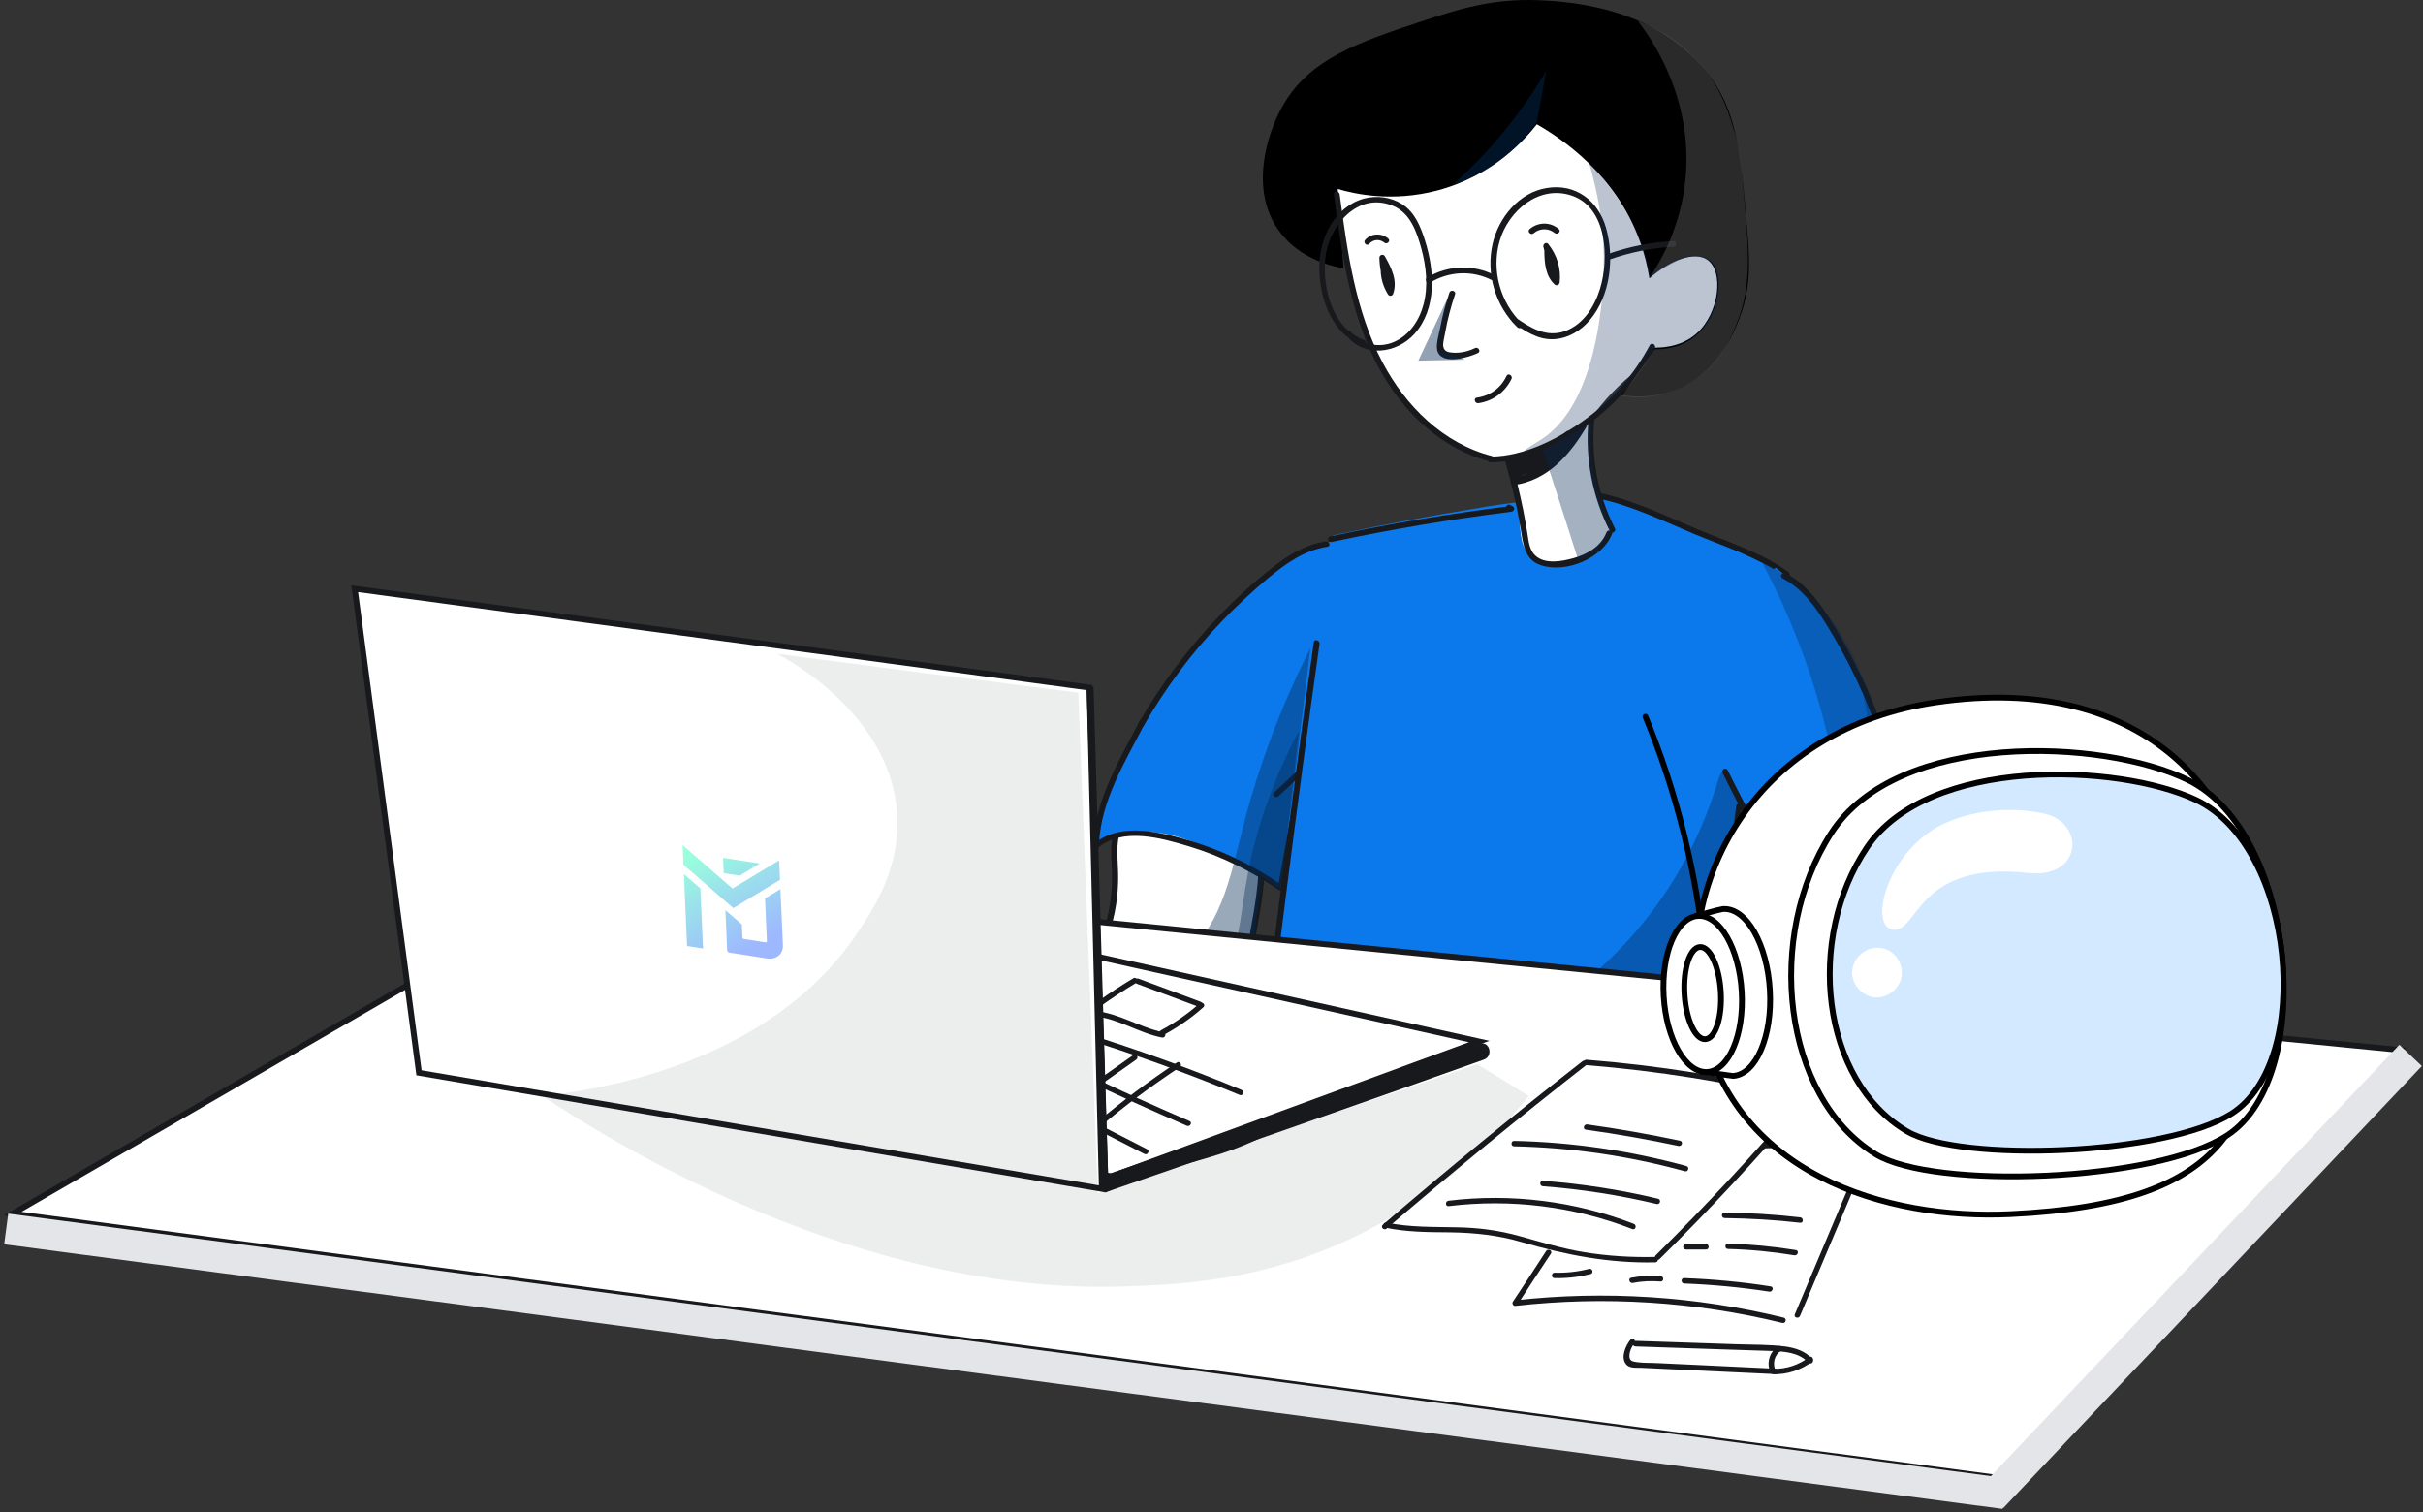 <svg width="391" height="244" viewBox="0 0 391 244" fill="none" xmlns="http://www.w3.org/2000/svg">
<rect x="0" y="0" width="391" height="244" fill="#333333" stroke="none"/>
<path d="M186.908 125.015C184.37 126.9 181.307 129.927 180.193 134.252C179.388 137.464 180.162 139.348 179.883 143.488C179.697 146.36 178.955 150.407 176.572 155.226C171.156 154.114 162.058 153.033 151.319 155.504C144.913 156.987 139.776 159.303 136 161.404C136.588 161.775 137.393 162.207 138.414 162.485C144.201 164.06 150.298 159.211 150.483 159.551C150.669 159.859 143.675 163.134 144.046 165.976C144.294 167.891 147.729 168.91 151.288 169.991C154.29 170.887 157.137 171.752 160.943 171.32C166.174 170.733 169.794 168.107 171.404 166.748C172.951 167.52 175.241 168.54 178.119 169.435C183.411 171.042 190.715 173.266 195.573 170.239C198.73 168.262 199.689 163.628 201.484 154.423C203.651 143.21 204.672 137.588 201.763 132.985C197.956 126.838 190.127 125.417 186.908 125.015Z" fill="white" stroke="#18191C" stroke-width="0.992" stroke-miterlimit="10"/>
<path d="M175.581 155.568C179.326 156.958 182.42 159.491 184.556 162.858C184.865 163.352 185.67 162.889 185.36 162.394C183.101 158.811 179.79 156.155 175.828 154.672C175.24 154.456 175.024 155.351 175.581 155.568Z" fill="#18191C"/>
<path d="M155.652 161.652C151.969 162.27 148.998 164.741 147.667 168.201C147.451 168.757 148.348 169.004 148.565 168.448C149.772 165.297 152.557 163.104 155.899 162.548C156.487 162.455 156.24 161.559 155.652 161.652Z" fill="#18191C"/>
<path d="M159.984 164.74C158.653 165.543 157.415 166.47 156.239 167.459C155.466 168.138 154.599 168.941 154.785 170.053C155.249 172.988 158.777 172.339 160.696 171.598C161.253 171.382 161.005 170.486 160.448 170.702C159.612 171.011 158.684 171.413 157.787 171.382C156.332 171.32 155.032 169.93 156.27 168.663C157.446 167.428 158.994 166.439 160.448 165.513C160.943 165.204 160.479 164.401 159.984 164.74Z" fill="#18191C"/>
<path d="M215.782 86.99C214.203 87.515 212.192 88.318 209.933 89.43C209.283 89.739 207.643 90.573 205.879 91.716C203.155 93.446 201.175 95.268 198.916 97.554C196.037 100.489 193.128 103.423 189.662 108.119C186.753 112.073 182.235 118.281 178.986 127.394C177.686 131.008 176.943 134.128 176.51 136.352C178.212 135.364 179.759 134.869 180.966 134.591C187.929 133.016 194.614 136.537 200.958 139.843C203.341 141.078 205.229 142.283 206.529 143.117C207.209 139.781 207.89 136.414 208.571 133.078C209.159 130.267 209.716 127.425 210.304 124.614C211.202 123.842 212.409 122.699 213.739 121.216C216.246 118.374 221.228 112.721 221.909 104.875C222.745 95.824 217.36 88.905 215.782 86.99Z" fill="#0B78EB"/>
<path d="M213.956 87.359C210.645 87.853 207.798 89.614 205.229 91.653C202.258 93.97 199.473 96.534 196.874 99.252C191.798 104.503 187.373 110.372 183.721 116.705C183.412 117.23 184.216 117.693 184.526 117.168C188.054 111.052 192.262 105.368 197.152 100.271C199.535 97.8 202.042 95.452 204.672 93.259C207.488 90.942 210.49 88.78 214.204 88.224C214.792 88.162 214.544 87.267 213.956 87.359Z" fill="#18191C"/>
<path d="M212.656 121.092C210.366 123.409 208.014 125.664 205.631 127.857C205.198 128.259 205.848 128.908 206.281 128.506C208.664 126.313 211.016 124.058 213.306 121.741C213.708 121.309 213.059 120.66 212.656 121.092Z" fill="#18191C"/>
<path d="M209.437 125.324C208.354 131.255 207.302 137.217 206.219 143.148C206.435 143.055 206.683 142.963 206.9 142.87C201.979 139.441 196.501 136.877 190.683 135.271C186.134 134.035 180.347 132.831 176.448 136.26C176.014 136.661 176.664 137.31 177.097 136.908C181.059 133.387 187.465 135.24 191.952 136.599C197.12 138.175 201.979 140.584 206.404 143.642C206.652 143.797 207.023 143.642 207.085 143.364C208.168 137.433 209.221 131.472 210.304 125.541C210.428 124.985 209.53 124.737 209.437 125.324Z" fill="#18191C"/>
<path d="M183.937 116.275C180.719 122.545 176.696 129.001 176.417 136.261C176.386 136.848 177.314 136.848 177.345 136.261C177.624 129.187 181.585 122.885 184.742 116.738C184.989 116.213 184.185 115.75 183.937 116.275Z" fill="#18191C"/>
<path opacity="0.4" d="M211.449 104.597C205.91 115.594 202.908 124.861 201.144 131.348C198.575 140.862 197.678 148.369 191.024 154.608C189.941 155.628 186.753 158.562 181.74 160.385C171.218 164.184 163.419 159.057 156.796 164.493C156.054 165.111 153.856 166.656 154.104 168.416C154.352 170.084 156.642 170.949 156.982 171.104C159.706 172.154 162.522 171.073 166.05 169.652C170.042 168.046 169.609 167.49 171.404 167.181C175.179 166.532 176.912 168.911 181.926 170.486C184.061 171.135 190.374 173.112 194.923 170.486C198.266 168.54 199.287 164.895 200.896 158.748C202.01 154.578 203.155 148.492 202.97 140.831C204.208 141.789 205.445 142.747 206.683 143.704C208.293 130.669 209.871 117.633 211.449 104.597Z" fill="#042852"/>
<path opacity="0.38" d="M209.593 117.972C205.353 125.973 203.28 132.738 202.166 137.31C199.937 146.484 200.649 150.809 197.616 157.265C194.367 164.277 189.106 168.725 185.454 171.258C187.497 171.721 192.417 172.586 195.976 169.806C198.483 167.86 199.133 165.08 200.092 160.539C201.299 154.948 202.568 148.585 203.806 141.603C204.765 142.221 205.724 142.839 206.684 143.457C207.674 134.993 208.634 126.467 209.593 117.972Z" fill="#042852"/>
<path d="M215.132 86.373C214.018 93.632 212.935 100.953 211.883 108.305C207.798 136.816 204.27 164.833 201.299 192.387C201.361 193.314 201.609 194.797 202.537 196.28C203.465 197.793 204.703 198.565 205.291 198.967C210.924 202.983 213.74 205.021 216.587 206.381C230.235 212.96 245.337 212.188 245.337 212.188C248.524 212.033 254.869 211.632 261.677 208.914C262.048 208.759 264.648 207.554 269.847 205.114C274.551 202.921 275.387 202.488 276.532 201.438C279.255 198.936 280.307 195.847 281.019 193.654C282.535 188.989 282.381 185.036 282.319 184.078C282.319 184.078 282.009 176.386 281.793 131.472C281.762 122.329 282.659 108.891 287.487 92.303C282.474 89.863 277.77 87.608 272.106 84.89C268.207 83.006 264.586 81.276 259.387 80.658C257.902 80.473 256.571 80.411 254.59 80.442C246.544 80.503 239.921 81.739 237.074 82.233C231.534 83.129 224.045 84.488 215.132 86.373Z" fill="#0B78EB"/>
<path d="M214.885 87.454C224.478 85.415 234.165 83.778 243.882 82.573C244.316 82.511 244.563 81.955 244.13 81.708C244.006 81.646 243.882 81.554 243.728 81.492C243.202 81.183 242.737 81.986 243.263 82.295C243.387 82.357 243.511 82.449 243.666 82.511C243.759 82.233 243.821 81.924 243.913 81.646C234.103 82.851 224.324 84.488 214.668 86.558C214.049 86.681 214.297 87.577 214.885 87.454Z" fill="#18191C"/>
<path d="M212.007 103.639C208.603 127.857 205.509 152.105 202.723 176.416C202.383 179.474 202.042 182.501 201.702 185.559C201.424 188.216 200.65 191.212 200.99 193.869C201.3 196.216 203.157 197.699 204.859 199.12C206.715 200.665 208.665 202.116 210.708 203.445C219.094 208.851 228.905 212.094 238.87 212.681C250.722 213.36 262.637 210.333 272.757 204.155C273.252 203.846 272.788 203.043 272.293 203.352C254.591 214.133 232.061 214.565 214.019 204.341C211.946 203.167 209.934 201.869 208.015 200.448C206.066 198.997 202.909 197.02 202.104 194.641C201.733 193.498 201.919 192.232 202.042 191.027C202.197 189.513 202.383 187.969 202.538 186.455C202.847 183.613 203.157 180.771 203.497 177.93C204.828 166.346 206.189 154.793 207.675 143.24C209.346 130.112 211.079 116.983 212.936 103.886C212.998 103.299 212.1 103.052 212.007 103.639Z" fill="#18191C"/>
<path d="M257.592 80.379C263.039 81.461 268.145 83.963 273.22 86.094C278.203 88.195 283.742 89.894 288.137 93.106C288.632 93.446 289.096 92.643 288.601 92.303C284.3 89.152 278.884 87.484 274.025 85.445C268.764 83.252 263.472 80.626 257.84 79.484C257.252 79.36 257.004 80.256 257.592 80.379Z" fill="#18191C"/>
<path d="M281.855 132.77C281.36 145.774 280.864 158.779 281.329 171.753C281.545 178.054 282.536 184.603 281.36 190.874C280.369 196.032 277.46 201.191 272.292 203.106C271.735 203.322 271.983 204.218 272.54 204.002C280.772 200.944 282.907 191.584 282.783 183.738C282.721 178.425 282.257 173.112 282.133 167.768C282.009 162.331 282.071 156.926 282.164 151.489C282.288 145.249 282.536 139.009 282.752 132.77C282.814 132.152 281.886 132.152 281.855 132.77Z" fill="#18191C"/>
<path opacity="0.38" d="M277.398 125.447C275.758 131.069 273.19 137.217 269.228 143.333C251.496 170.547 219.032 175.984 210.738 177.127C221.879 178.3 233.144 179.567 244.532 180.926C257.097 182.409 269.507 183.984 281.731 185.591C280.957 171.783 280.957 160.415 281.143 152.291C281.483 135.487 282.69 121.895 280.493 121.463C279.967 121.339 279.039 121.926 277.398 125.447Z" fill="#042852"/>
<path opacity="0.42" d="M281.205 135.549C280.091 138.823 278.389 143.456 275.883 148.8C272.355 156.369 268.981 163.659 264.618 168.138C252.425 180.648 228.595 175.242 228.533 176.107C228.502 176.602 237.229 177.992 281.298 182.038C281.298 166.531 281.267 151.055 281.205 135.549Z" fill="#042852"/>
<path d="M288.105 135.703C286.434 136.939 284.639 138.607 282.999 140.8C276.902 148.986 277.738 158.593 278.171 161.713C272.755 160.601 263.657 159.52 252.918 161.991C246.512 163.474 241.375 165.79 237.599 167.891C238.187 168.261 238.992 168.694 240.013 168.972C245.8 170.547 251.897 165.698 252.083 166.037C252.268 166.346 245.274 169.621 245.646 172.463C245.893 174.378 249.328 175.397 252.887 176.478C255.889 177.374 258.736 178.239 262.543 177.807C267.773 177.22 271.394 174.594 273.003 173.235C274.55 174.007 276.84 175.026 279.719 175.922C285.01 177.529 292.314 179.753 297.173 176.725C300.329 174.748 301.289 170.115 303.084 160.91C305.374 149.11 306.519 143.21 303.362 139.472C299.184 134.499 290.798 135.333 288.105 135.703Z" fill="white" stroke="#18191C" stroke-width="0.992" stroke-miterlimit="10"/>
<path d="M277.119 162.022C280.864 163.413 283.959 165.946 286.094 169.313C286.404 169.807 287.208 169.343 286.899 168.849C284.64 165.266 281.328 162.609 277.367 161.127C276.81 160.941 276.562 161.837 277.119 162.022Z" fill="#18191C"/>
<path d="M257.22 168.139C253.538 168.756 250.567 171.228 249.236 174.687C249.019 175.243 249.917 175.49 250.133 174.934C251.34 171.784 254.126 169.59 257.468 169.034C258.056 168.942 257.808 168.046 257.22 168.139Z" fill="#18191C"/>
<path d="M249.669 175.274C251.587 177.096 254.249 177.714 256.755 176.911C257.313 176.726 257.065 175.83 256.508 176.015C254.311 176.726 251.99 176.231 250.318 174.625C249.885 174.193 249.235 174.841 249.669 175.274Z" fill="#18191C"/>
<path d="M261.521 171.197C260.191 172 258.953 172.927 257.777 173.915C257.003 174.595 256.137 175.398 256.322 176.51C256.787 179.444 260.315 178.796 262.233 178.054C262.79 177.838 262.543 176.942 261.986 177.158C261.15 177.467 260.222 177.869 259.324 177.838C257.87 177.776 256.57 176.386 257.808 175.12C258.984 173.884 260.531 172.896 261.986 171.969C262.512 171.691 262.048 170.888 261.521 171.197Z" fill="#18191C"/>
<path d="M286.558 91.623C287.827 92.612 289.467 93.971 291.2 95.732C291.695 96.226 292.964 97.523 294.233 99.13C296.213 101.601 297.482 103.948 298.875 106.821C300.67 110.497 302.465 114.173 304.26 119.672C305.776 124.305 308.097 131.595 308.376 141.295C308.499 145.125 308.252 148.338 308.004 150.593C306.735 149.141 305.467 148.183 304.414 147.565C298.504 143.951 291.324 145.249 284.546 146.484C282.009 146.947 279.904 147.503 278.45 147.905C278.821 144.507 279.162 141.109 279.533 137.711C279.842 134.869 280.121 131.997 280.43 129.124C279.842 128.105 279.038 126.653 278.295 124.83C276.841 121.34 273.932 114.482 275.603 106.79C277.583 97.956 284.546 92.952 286.558 91.623Z" fill="#0B78EB"/>
<path d="M287.641 93.321C290.736 94.928 292.809 97.708 294.604 100.581C296.461 103.546 298.132 106.604 299.618 109.755C302.651 116.18 304.879 122.976 306.333 129.926C306.457 130.513 307.355 130.266 307.231 129.679C305.745 122.451 303.393 115.439 300.175 108.766C298.596 105.492 296.863 102.31 294.883 99.252C293.119 96.534 291.045 94.001 288.136 92.487C287.579 92.24 287.115 93.043 287.641 93.321Z" fill="#18191C"/>
<path d="M277.985 124.738C279.409 127.642 280.894 130.484 282.442 133.326C282.72 133.851 283.525 133.387 283.246 132.862C281.699 130.02 280.213 127.178 278.79 124.275C278.511 123.719 277.707 124.182 277.985 124.738Z" fill="#18191C"/>
<path d="M280.182 130.052C279.409 136.044 278.635 142.037 277.892 148.03C277.861 148.338 278.233 148.555 278.48 148.462C283.741 146.794 289.219 145.991 294.728 146.176C299.091 146.331 304.878 146.732 307.323 150.995C307.633 151.52 308.406 151.057 308.128 150.532C305.807 146.454 300.731 145.62 296.461 145.342C290.302 144.91 284.113 145.713 278.264 147.566C278.449 147.721 278.666 147.875 278.852 147.999C279.625 142.006 280.399 136.013 281.142 130.021C281.204 129.465 280.275 129.465 280.182 130.052Z" fill="#18191C"/>
<path d="M306.27 129.464C307.354 136.26 309.118 143.457 307.292 150.284C307.137 150.871 308.034 151.118 308.189 150.531C310.046 143.55 308.282 136.198 307.168 129.217C307.075 128.63 306.178 128.877 306.27 129.464Z" fill="#18191C"/>
<path opacity="0.32" d="M284.206 90.481C287.022 95.732 289.838 102.003 292.221 109.2C296.894 123.41 298.132 136.167 298.225 145.712C295.068 145.898 291.912 146.083 288.755 146.268C289.776 153.589 290.829 160.941 291.85 168.262C289.869 167.119 286.836 165.667 282.937 164.802C281.668 164.524 276.995 163.598 272.013 164.432C261.552 166.192 255.239 174.749 253.816 176.788C255.239 177.375 257.065 177.931 259.262 178.054C266.009 178.456 270.929 174.564 272.384 173.328C276.995 175.645 281.018 176.757 283.865 177.313C288.848 178.332 294.666 179.506 297.884 176.417C298.132 176.17 298.689 175.583 299.896 172.587C301.784 167.83 302.774 163.381 304.074 155.319C304.352 153.527 304.755 151.118 305.157 148.245C305.931 149.017 306.735 149.821 307.509 150.593C307.88 149.203 308.345 147.133 308.592 144.6C309.242 138.021 307.973 132.831 306.766 128.599C301.908 111.486 298.999 101.169 289.281 93.693C287.27 92.211 285.413 91.129 284.206 90.481Z" fill="#042852"/>
<path opacity="0.29" d="M300.576 111.641C302.65 121.711 302.928 130.268 302.774 136.446C302.619 142.191 302.031 146.392 301.412 150.624C299.586 163.382 298.658 169.745 295.13 172.711C288.445 178.333 276.53 174.07 273.683 172.989C276.376 174.78 286.062 180.866 295.532 177.499C296.522 177.128 297.606 176.665 298.658 175.985C299.772 174.101 301.257 171.197 302.217 167.398C302.774 165.143 302.928 163.505 303.145 161.59C303.486 158.501 304.073 153.991 305.064 148.338C305.961 149.111 306.89 149.883 307.787 150.655C308.097 149.08 308.499 146.67 308.592 143.705C308.87 136.538 307.292 131.102 305.466 124.893C304.476 121.495 302.928 116.923 300.576 111.641Z" fill="#042852"/>
<path d="M215.504 30.554C215.813 33.859 216.37 38.493 217.608 43.96C218.413 47.513 218.908 49.768 219.96 52.579C221.539 56.811 224.54 64.904 232.37 70.186C234.258 71.483 237.384 73.213 241.778 74.233C242.49 74.294 243.202 74.387 243.913 74.449C244.161 75.746 244.47 77.661 244.78 79.978C245.523 85.94 245.151 87.762 246.699 89.369C248.586 91.315 251.588 91.129 252.238 91.068C257.406 90.728 260.006 85.6 260.13 85.322C259.294 83.808 258.459 81.955 257.778 79.793C256.292 75.005 256.261 70.742 256.509 67.838C258.892 64.409 261.522 61.784 264.184 59.745C265.205 58.973 266.072 57.923 267.588 57.398C269.754 56.656 270.868 57.398 272.478 56.903C275.139 56.069 276.284 52.64 276.779 51.219C278.667 45.597 276.346 40.037 274.861 36.732C273.53 33.705 270.064 26.198 261.615 20.329C252.919 14.275 235.527 7.541 224.014 16.283C222.034 17.796 217.515 21.843 215.504 30.554Z" fill="white"/>
<path d="M216.803 43.28C214.823 42.94 209.809 41.767 206.56 37.473C201.608 30.955 204.27 21.842 207.024 17.024C211.357 9.456 219.248 6.83 229.151 3.525C235.031 1.579 240.633 -0.275 248.246 0.034C252.455 0.219 266.721 0.837 275.263 11.432C280.338 17.703 280.895 24.437 282.009 37.72C282.535 43.805 282.133 47.111 281.081 50.261C280.307 52.547 277.8 59.868 270.59 62.803C266.814 64.347 263.317 64.038 261.398 63.729C263.131 61.166 264.864 58.633 266.628 56.069C267.619 56.13 271.147 56.192 273.839 53.752C277.522 50.385 278.172 43.682 275.479 41.89C273.499 40.562 269.568 41.859 266.164 44.917C265.855 42.971 265.36 40.84 264.524 38.647C260.625 28.175 252.145 22.429 247.998 20.051C246.358 22.151 241.159 28.299 231.937 30.739C224.633 32.654 218.567 31.295 215.875 30.492C216.184 34.755 216.494 39.017 216.803 43.28Z" fill="black"/>
<path d="M215.256 31.358C216.525 40.903 217.856 50.818 222.529 59.406C226.366 66.449 232.556 72.472 240.509 74.48C241.097 74.635 241.345 73.739 240.757 73.584C232.896 71.576 226.831 65.522 223.117 58.51C218.691 50.17 217.423 40.594 216.185 31.358C216.092 30.771 215.163 30.771 215.256 31.358Z" fill="#18191C"/>
<path d="M240.509 74.603C246.111 74.603 251.991 71.606 256.385 68.394C260.811 65.15 264.432 60.98 267.031 56.161C267.31 55.636 266.505 55.173 266.226 55.698C263.72 60.393 260.223 64.471 255.921 67.591C251.619 70.741 245.925 73.676 240.509 73.676C239.89 73.676 239.89 74.603 240.509 74.603Z" fill="#18191C"/>
<path d="M256.354 67.653C255.735 73.893 256.942 80.133 259.789 85.724C260.068 86.249 260.873 85.786 260.594 85.26C257.809 79.793 256.695 73.739 257.283 67.653C257.345 67.066 256.416 67.066 256.354 67.653Z" fill="#18191C"/>
<path d="M242.892 74.448C243.913 77.97 244.748 81.553 245.367 85.167C245.77 87.576 245.924 90.295 248.617 91.191C252.64 92.55 258.582 90.14 260.129 86.156C260.346 85.6 259.448 85.352 259.232 85.908C258.365 88.163 256.199 89.399 253.971 90.048C252.114 90.573 249.298 91.129 247.719 89.615C246.791 88.719 246.667 87.298 246.482 86.094C246.265 84.827 246.048 83.561 245.801 82.294C245.244 79.576 244.594 76.858 243.82 74.201C243.634 73.645 242.737 73.892 242.892 74.448Z" fill="#18191C"/>
<path d="M244.223 78.28C249.732 77.57 253.352 73.368 256.014 68.859C256.323 68.333 255.519 67.87 255.209 68.395C252.764 72.596 249.36 76.705 244.223 77.353C243.635 77.446 243.635 78.373 244.223 78.28Z" fill="#18191C"/>
<path d="M244.006 75.127C248.308 74.633 252.176 72.625 255.054 69.381C255.457 68.949 254.807 68.269 254.404 68.733C251.712 71.791 248.06 73.737 244.006 74.2C243.449 74.262 243.418 75.189 244.006 75.127Z" fill="#18191C"/>
<path d="M244.161 74.448C247.627 73.954 250.753 72.533 253.414 70.278C253.878 69.876 253.197 69.228 252.764 69.629C250.227 71.791 247.225 73.12 243.913 73.583C243.325 73.645 243.573 74.541 244.161 74.448Z" fill="#18191C"/>
<path d="M243.976 75.222C244.13 75.963 244.099 77.446 245.028 77.693C245.925 77.94 247.287 76.89 247.999 76.457C250.443 74.975 252.486 72.967 254.095 70.619C254.436 70.125 253.631 69.662 253.291 70.156C252.146 71.855 250.753 73.368 249.113 74.604C248.339 75.191 247.534 75.685 246.699 76.148C246.358 76.334 245.585 76.859 245.244 76.643C245.028 76.519 244.935 75.191 244.904 74.975C244.749 74.388 243.852 74.635 243.976 75.222Z" fill="#18191C"/>
<path d="M244.408 76.087C247.07 75.006 249.576 73.647 251.928 72.01C252.424 71.67 251.959 70.867 251.464 71.207C249.174 72.813 246.76 74.141 244.161 75.191C243.604 75.407 243.851 76.303 244.408 76.087Z" fill="#18191C"/>
<path d="M244.872 77.013C247.843 75.963 250.443 74.325 252.609 72.04C253.012 71.607 252.362 70.958 251.959 71.391C249.886 73.522 247.441 75.129 244.625 76.117C244.068 76.333 244.315 77.229 244.872 77.013Z" fill="#18191C"/>
<path d="M245.368 76.518C247.565 75.561 249.577 74.263 251.31 72.595C251.743 72.194 251.093 71.545 250.66 71.947C248.958 73.553 247.039 74.789 244.904 75.715C244.347 75.962 244.811 76.766 245.368 76.518Z" fill="#18191C"/>
<path d="M220.084 54.833C215.04 53.042 213.368 46.462 213.864 41.705C214.39 36.485 219.094 30.801 224.85 33.241C227.604 34.415 228.625 37.442 229.368 40.13C230.142 42.972 230.482 46.122 229.74 49.026C229.09 51.59 227.511 54.03 225.036 55.142C222.56 56.254 219.62 55.637 217.949 53.505C217.577 53.042 216.927 53.691 217.299 54.154C220.115 57.768 225.407 57.057 228.254 53.876C231.875 49.829 231.504 43.682 229.956 38.832C229.244 36.577 228.316 34.23 226.242 32.932C224.448 31.789 222.157 31.511 220.146 32.036C215.442 33.303 212.997 38.276 212.904 42.817C212.811 47.791 214.761 53.938 219.898 55.729C220.393 55.915 220.641 55.019 220.084 54.833Z" fill="#18191C"/>
<path d="M230.792 45.597C233.824 43.775 237.507 43.589 240.664 45.164C241.19 45.443 241.654 44.639 241.128 44.361C237.662 42.632 233.639 42.786 230.296 44.794C229.832 45.103 230.296 45.906 230.792 45.597Z" fill="#18191C"/>
<path d="M245.584 52.177C242.087 48.81 240.633 43.589 241.994 38.894C243.418 34.013 248.308 29.812 253.569 31.542C259.387 33.457 259.696 41.767 258.18 46.647C257.282 49.52 255.487 52.393 252.516 53.443C249.545 54.493 246.977 52.918 244.594 51.25C244.099 50.91 243.635 51.713 244.13 52.053C246.079 53.443 248.184 54.833 250.66 54.741C253.012 54.648 255.147 53.351 256.601 51.59C259.882 47.636 260.532 41.612 259.17 36.794C257.932 32.407 254.28 29.565 249.607 30.337C245.151 31.048 241.871 35.064 240.88 39.265C239.735 44.114 241.283 49.366 244.872 52.825C245.368 53.258 246.018 52.578 245.584 52.177Z" fill="#18191C"/>
<path d="M222.9 42.014C222.591 43.96 222.931 45.845 223.983 47.513C224.2 47.852 224.695 47.791 224.819 47.389C225.561 45.258 224.509 43.157 223.457 41.335C223.24 40.933 222.591 41.118 222.591 41.582C222.622 43.219 222.962 44.825 223.581 46.339C223.798 46.895 224.695 46.648 224.478 46.092C223.89 44.64 223.55 43.157 223.519 41.582C223.24 41.675 222.931 41.736 222.652 41.829C223.612 43.466 224.602 45.258 223.921 47.173C224.2 47.142 224.478 47.111 224.757 47.049C223.828 45.598 223.488 43.96 223.767 42.261C223.89 41.675 222.993 41.427 222.9 42.014Z" fill="#18191C"/>
<path d="M250.289 41.149C250.289 40.747 250.258 40.654 250.072 40.315C249.856 39.913 249.206 40.098 249.206 40.562C249.237 42.477 249.391 44.547 250.877 45.906C251.186 46.184 251.62 45.967 251.682 45.566C251.929 43.28 251.248 41.149 249.825 39.357C249.515 38.986 248.958 39.388 249.051 39.82C249.422 41.334 249.887 42.817 250.444 44.238C250.66 44.794 251.558 44.547 251.341 43.99C250.753 42.539 250.289 41.087 249.949 39.573C249.701 39.728 249.422 39.882 249.175 40.037C250.444 41.643 250.97 43.558 250.753 45.597C251.032 45.473 251.279 45.38 251.558 45.257C250.227 44.052 250.165 42.23 250.134 40.562C249.856 40.654 249.546 40.716 249.268 40.809C249.299 40.932 249.33 41.056 249.361 41.179C249.361 41.736 250.289 41.736 250.289 41.149Z" fill="#18191C"/>
<path d="M233.887 47.234C233.268 49.088 232.742 50.972 232.401 52.887C232.216 53.907 231.566 55.822 232.03 56.841C232.958 58.911 237.074 57.644 238.498 56.965C239.024 56.718 238.56 55.914 238.034 56.162C236.889 56.718 235.651 56.996 234.382 56.903C233.639 56.841 233.051 56.718 232.896 55.884C232.804 55.42 233.113 54.216 233.206 53.69C233.577 51.559 234.134 49.489 234.815 47.451C234.97 46.925 234.072 46.678 233.887 47.234Z" fill="#18191C"/>
<path d="M238.56 65.058C240.881 64.749 242.892 63.266 243.913 61.135C244.161 60.61 243.356 60.115 243.109 60.671C242.18 62.617 240.447 63.884 238.312 64.162C237.724 64.255 238.003 65.15 238.56 65.058Z" fill="#18191C"/>
<path d="M220.95 39.357C221.538 38.647 222.621 38.523 223.364 39.141C223.828 39.542 224.478 38.863 224.014 38.492C222.931 37.565 221.26 37.627 220.3 38.708C219.898 39.141 220.548 39.789 220.95 39.357Z" fill="#18191C"/>
<path d="M247.503 37.629C248.462 36.795 249.917 36.795 250.876 37.598C251.34 37.968 251.99 37.32 251.526 36.949C250.164 35.775 248.184 35.806 246.822 36.98C246.389 37.382 247.069 38.03 247.503 37.629Z" fill="#18191C"/>
<path d="M259.696 41.891C263.038 40.717 266.474 40.007 270.033 39.821C270.62 39.791 270.62 38.864 270.033 38.895C266.412 39.08 262.884 39.791 259.449 40.995C258.892 41.211 259.108 42.107 259.696 41.891Z" fill="#18191C"/>
<path opacity="0.4" d="M264.307 3.401C266.164 5.78 273.313 15.541 271.982 28.948C271.239 36.423 268.145 41.922 266.195 44.825C267.309 43.96 268.269 43.373 268.98 42.972C270.868 41.922 272.075 41.273 273.622 41.365C274.087 41.396 275.201 41.489 276.005 42.138C278.357 44.115 277.553 51.127 273.375 54.401C271.085 56.193 268.392 56.378 267.031 56.347C265.267 58.849 263.472 61.351 261.708 63.884C262.884 64.07 264.679 64.224 266.752 63.915C267.65 63.792 271.239 63.143 274.644 60.425C277.986 57.737 279.348 54.463 280.245 52.239C282.721 46.061 282.226 40.624 281.359 30.832C280.988 26.476 280.771 24.252 279.905 21.318C278.976 18.136 277.522 13.441 273.375 9.24C270.404 6.151 267.062 4.421 264.307 3.401Z" fill="#6A6A6A"/>
<path opacity="0.48" d="M234.413 29.813C237.507 27.063 240.973 23.542 244.316 19.155C246.389 16.437 248.122 13.812 249.546 11.371C249.02 14.151 248.494 16.931 247.998 19.712C246.791 21.441 244.78 23.913 241.654 26.168C238.9 28.114 236.3 29.195 234.413 29.813Z" fill="#042852"/>
<path opacity="0.27" d="M256.416 26.291C258.768 34.106 258.953 40.655 258.737 44.979C258.582 48.192 257.715 65.027 248.834 70.835C247.967 71.391 245.77 72.688 245.863 72.873C245.987 73.089 250.102 71.267 252.362 70.031C255.921 68.116 261.398 64.255 266.473 56.1C267.309 56.193 271.394 56.471 274.334 53.66C277.893 50.292 278.512 43.682 275.696 41.736C273.684 40.346 269.847 41.52 266.473 44.3C266.133 42.879 265.7 41.396 265.112 39.821C262.791 33.705 259.294 29.256 256.416 26.291Z" fill="#042852"/>
<path opacity="0.36" d="M248.958 72.626C249.762 75.097 250.567 77.569 251.372 80.071C252.486 83.469 253.569 86.897 254.652 90.295C255.271 90.172 256.787 89.739 258.118 88.38C259.449 87.021 259.882 85.538 260.037 84.921C258.83 82.542 257.406 78.928 256.911 74.356C256.664 71.978 256.726 69.877 256.911 68.116C254.281 69.63 251.619 71.144 248.958 72.626Z" fill="#042852"/>
<path opacity="0.43" d="M233.515 48.316C231.968 51.621 230.421 54.895 228.873 58.2C231.411 58.139 233.918 58.108 236.455 58.046C234.97 57.583 233.453 57.119 231.968 56.656C232.463 53.876 232.989 51.096 233.515 48.316Z" fill="#042852"/>
<path d="M323.807 238.675C216.565 224.383 109.294 210.091 2.052 195.828C33.698 177.511 65.374 159.194 97.021 140.877C193.772 150.386 290.553 159.923 387.305 169.432C366.12 192.503 344.963 215.604 323.807 238.675Z" fill="white" stroke="#18191C" stroke-width="0.937" stroke-miterlimit="10"/>
<path d="M1 198.308C108.505 212.541 216.01 226.775 323.486 241.009" stroke="#E4E5E8" stroke-width="4.996" stroke-miterlimit="10"/>
<path d="M321.44 241.65C343.97 217.879 366.5 194.078 389 170.307" stroke="#E4E5E8" stroke-width="4.996" stroke-miterlimit="10"/>
<path d="M255.378 171.236C244.42 179.782 233.696 188.591 223.147 197.633C222.709 198.012 223.352 198.624 223.761 198.245C234.31 189.203 245.063 180.395 255.992 171.849C256.43 171.528 255.816 170.886 255.378 171.236Z" fill="#18191C"/>
<path d="M223.556 198.1C227.004 198.829 230.51 198.829 234.046 198.858C238.02 198.917 241.761 199.325 245.559 200.433C252.689 202.504 259.673 203.875 267.125 203.7C267.68 203.7 267.68 202.825 267.125 202.825C263.297 202.913 259.469 202.679 255.67 202.067C252.105 201.483 248.715 200.433 245.238 199.471C241.907 198.538 238.575 198.1 235.098 198.042C231.299 197.954 227.501 198.071 223.76 197.283C223.234 197.137 223 197.983 223.556 198.1Z" fill="#18191C"/>
<path d="M256.021 171.878C267.593 172.811 279.076 174.649 290.356 177.39C290.911 177.536 291.145 176.69 290.59 176.545C279.252 173.774 267.68 171.936 256.021 171.003C255.466 170.944 255.466 171.819 256.021 171.878Z" fill="#18191C"/>
<path d="M267.797 203.174C275.95 195.124 283.781 186.724 291.203 177.974C291.554 177.536 290.94 176.924 290.59 177.361C283.167 186.082 275.336 194.483 267.183 202.562C266.774 202.97 267.388 203.583 267.797 203.174Z" fill="#18191C"/>
<path d="M233.754 194.629C243.806 193.404 253.975 194.658 263.414 198.333C263.94 198.537 264.174 197.692 263.648 197.487C254.151 193.812 243.865 192.529 233.754 193.754C233.199 193.812 233.199 194.687 233.754 194.629Z" fill="#18191C"/>
<path d="M248.979 191.422C255.174 191.888 261.281 192.851 267.33 194.28C267.885 194.426 268.119 193.58 267.563 193.434C261.456 191.976 255.261 191.013 248.979 190.546C248.394 190.517 248.423 191.392 248.979 191.422Z" fill="#18191C"/>
<path d="M244.332 184.975C253.654 185.18 262.888 186.521 271.888 189.001C272.443 189.146 272.677 188.301 272.122 188.155C263.063 185.675 253.742 184.305 244.332 184.1C243.777 184.1 243.777 184.975 244.332 184.975Z" fill="#18191C"/>
<path d="M255.904 182.292C260.93 182.992 265.898 183.867 270.866 184.917C271.421 185.033 271.655 184.187 271.099 184.071C266.132 183.021 261.164 182.146 256.138 181.446C255.583 181.358 255.349 182.204 255.904 182.292Z" fill="#18191C"/>
<path d="M249.505 201.863C247.722 204.605 245.94 207.347 244.128 210.059C243.953 210.322 244.186 210.759 244.508 210.73C258.914 209.097 273.524 210.03 287.609 213.472C288.164 213.618 288.398 212.772 287.843 212.626C273.671 209.155 259.002 208.222 244.508 209.826C244.625 210.059 244.771 210.264 244.888 210.497C246.67 207.755 248.453 205.014 250.264 202.301C250.586 201.834 249.826 201.397 249.505 201.863Z" fill="#18191C"/>
<path d="M284.833 185.296C290.472 185.18 296.083 185.063 301.723 184.946C301.576 184.771 301.43 184.567 301.313 184.392C297.427 193.638 293.511 202.855 289.625 212.101C289.42 212.626 290.268 212.859 290.472 212.334C294.359 203.088 298.274 193.871 302.161 184.625C302.278 184.363 301.986 184.071 301.752 184.071C296.112 184.188 290.502 184.305 284.862 184.421C284.278 184.45 284.278 185.325 284.833 185.296Z" fill="#18191C"/>
<path d="M263.472 207.025C264.962 206.733 266.453 206.675 267.972 206.791C268.527 206.821 268.527 205.946 267.972 205.916C266.365 205.8 264.816 205.887 263.238 206.179C262.683 206.266 262.917 207.112 263.472 207.025Z" fill="#18191C"/>
<path d="M271.772 207.114C276.359 207.289 280.947 207.726 285.506 208.426C286.061 208.514 286.295 207.668 285.739 207.58C281.122 206.851 276.447 206.414 271.772 206.239C271.216 206.21 271.216 207.085 271.772 207.114Z" fill="#18191C"/>
<path d="M272.034 201.63C273.115 201.63 274.196 201.63 275.307 201.63C275.862 201.63 275.862 200.755 275.307 200.755C274.226 200.755 273.144 200.755 272.034 200.755C271.479 200.755 271.479 201.63 272.034 201.63Z" fill="#18191C"/>
<path d="M278.843 201.543C282.437 201.63 286.002 201.98 289.567 202.564C290.123 202.651 290.356 201.805 289.801 201.718C286.178 201.134 282.525 200.784 278.843 200.668C278.288 200.668 278.288 201.543 278.843 201.543Z" fill="#18191C"/>
<path d="M278.288 196.554C282.379 196.613 286.441 196.846 290.502 197.313C291.058 197.371 291.058 196.496 290.502 196.438C286.441 195.971 282.379 195.708 278.288 195.679C277.733 195.65 277.733 196.525 278.288 196.554Z" fill="#18191C"/>
<path d="M250.849 206.239C252.807 206.297 254.735 206.064 256.664 205.597C257.219 205.451 256.985 204.605 256.43 204.751C254.589 205.218 252.748 205.422 250.849 205.364C250.294 205.364 250.294 206.239 250.849 206.239Z" fill="#18191C"/>
<path d="M263.116 216.163C262.356 217.096 261.479 218.992 262.385 220.129C262.941 220.829 263.992 220.684 264.781 220.713C266.213 220.771 267.645 220.859 269.077 220.917C274.892 221.179 280.678 221.471 286.493 221.734C287.048 221.763 287.048 220.888 286.493 220.859C282.197 220.654 277.931 220.45 273.636 220.246C271.532 220.159 269.457 220.042 267.353 219.954C266.33 219.896 265.249 219.954 264.226 219.809C263.466 219.692 262.911 219.663 262.941 218.729C262.97 218 263.291 217.329 263.729 216.775C264.08 216.338 263.467 215.696 263.116 216.163Z" fill="#18191C"/>
<path d="M263.905 217.27C268.814 217.445 273.723 217.591 278.632 217.766C281.028 217.854 283.454 217.912 285.85 218C288.012 218.087 290.292 218.233 291.84 219.895C292.22 220.304 292.834 219.691 292.454 219.283C291.285 218 289.707 217.504 288.012 217.27C285.499 216.95 282.899 217.008 280.356 216.92C274.863 216.745 269.369 216.541 263.905 216.366C263.349 216.395 263.349 217.27 263.905 217.27Z" fill="#18191C"/>
<path d="M286.2 221.76C288.45 221.79 290.583 221.09 292.395 219.748C292.833 219.427 292.395 218.669 291.957 218.99C290.262 220.244 288.333 220.915 286.2 220.885C285.616 220.885 285.616 221.76 286.2 221.76Z" fill="#18191C"/>
<path d="M286.902 217.27C285.674 218.087 285.119 219.603 285.528 221.003C285.674 221.528 286.522 221.324 286.376 220.77C286.083 219.749 286.434 218.612 287.34 217.999C287.808 217.708 287.369 216.949 286.902 217.27Z" fill="#18191C"/>
<path d="M179.384 189.824C143.88 183.757 108.376 177.69 72.872 171.624C94.437 162.932 116.003 154.269 137.568 145.577C171.289 153.073 205.011 160.569 238.703 168.065C218.949 175.328 199.166 182.561 179.384 189.824Z" fill="white" stroke="#18191C" stroke-width="0.937" stroke-miterlimit="10"/>
<path d="M177.922 190.26C178.039 190.61 178.127 190.989 178.244 191.339C178.39 191.806 179.091 191.719 179.091 191.223C179.091 190.931 179.091 190.669 179.091 190.377C179.091 189.823 178.215 189.823 178.215 190.377C178.215 190.727 178.156 191.048 178.01 191.369C178.302 191.369 178.565 191.369 178.857 191.369C178.74 190.989 178.711 190.639 178.799 190.231C178.536 190.26 178.273 190.289 178.01 190.348C178.098 190.435 178.098 190.494 178.039 190.581C178.302 190.61 178.565 190.639 178.828 190.698C178.77 190.494 178.799 190.319 178.916 190.144C178.653 190.056 178.361 189.998 178.098 189.91C178.039 190.377 177.981 190.814 177.922 191.281C177.893 191.514 178.156 191.719 178.361 191.719C178.624 191.719 178.77 191.514 178.799 191.281C178.857 190.814 178.916 190.377 178.974 189.91C179.033 189.473 178.361 189.356 178.156 189.677C177.922 190.056 177.864 190.494 177.981 190.931C178.068 191.31 178.594 191.339 178.77 191.048C179.003 190.698 179.003 190.26 178.74 189.939C178.536 189.677 178.01 189.648 177.952 190.056C177.835 190.581 177.864 191.135 178.01 191.66C178.156 192.098 178.711 192.039 178.857 191.66C179.003 191.252 179.091 190.844 179.091 190.435C178.799 190.435 178.507 190.435 178.215 190.435C178.215 190.727 178.215 190.989 178.215 191.281C178.507 191.252 178.799 191.194 179.062 191.164C178.945 190.814 178.857 190.435 178.74 190.085C178.624 189.473 177.776 189.706 177.922 190.26Z" fill="#18191C"/>
<path d="M178.594 192.361C183.299 189.94 188.442 188.657 193.497 187.228C195.981 186.528 198.435 185.769 200.802 184.778C203.082 183.844 205.273 182.678 207.523 181.627C212.52 179.294 217.926 177.777 223.157 176.057C228.592 174.248 233.998 172.44 239.433 170.661C239.959 170.486 239.725 169.64 239.199 169.815C233.764 171.623 228.358 173.431 222.923 175.211C217.78 176.902 212.491 178.419 207.552 180.665C204.981 181.832 202.468 183.203 199.838 184.223C197.442 185.157 194.987 185.886 192.503 186.586C187.623 187.986 182.685 189.269 178.127 191.603C177.659 191.865 178.097 192.624 178.594 192.361Z" fill="#18191C"/>
<path d="M179.003 192.186C199.195 185.215 219.329 178.157 239.462 170.981C241.04 170.427 240.368 167.89 238.761 168.444C218.657 175.619 198.494 182.678 178.302 189.649C176.724 190.203 177.396 192.74 179.003 192.186Z" fill="#18191C"/>
<path d="M176.724 164.01C180.523 164.39 183.766 166.694 187.507 167.423C188.062 167.54 188.296 166.694 187.74 166.577C183.942 165.819 180.64 163.515 176.724 163.135C176.169 163.106 176.169 163.981 176.724 164.01Z" fill="#18191C"/>
<path d="M187.77 167.015C190.079 165.76 192.241 164.273 194.199 162.523C194.608 162.144 193.994 161.531 193.585 161.91C191.657 163.602 189.582 165.06 187.332 166.256C186.835 166.548 187.273 167.306 187.77 167.015Z" fill="#18191C"/>
<path d="M177.63 162.348C179.471 161.035 181.371 159.781 183.328 158.614C183.825 158.323 183.358 157.564 182.89 157.856C180.932 159.023 179.033 160.248 177.192 161.589C176.724 161.939 177.163 162.698 177.63 162.348Z" fill="#18191C"/>
<path d="M183.475 158.759C186.806 160.013 190.137 161.238 193.498 162.492C194.024 162.697 194.257 161.851 193.731 161.647C190.4 160.392 187.069 159.167 183.708 157.913C183.182 157.738 182.949 158.584 183.475 158.759Z" fill="#18191C"/>
<path d="M174.094 167.335C182.89 170.048 191.569 173.169 200.072 176.698C200.598 176.902 200.832 176.056 200.306 175.852C191.802 172.323 183.124 169.202 174.328 166.489C173.773 166.314 173.539 167.16 174.094 167.335Z" fill="#18191C"/>
<path d="M174.942 174.131C180.406 176.757 185.929 179.236 191.51 181.657C192.036 181.89 192.474 181.132 191.948 180.898C186.367 178.507 180.844 175.998 175.38 173.373C174.883 173.14 174.445 173.898 174.942 174.131Z" fill="#18191C"/>
<path d="M175.73 181.627C178.711 183.144 181.692 184.69 184.672 186.207C185.169 186.469 185.607 185.711 185.111 185.448C182.13 183.931 179.149 182.386 176.169 180.869C175.672 180.606 175.234 181.365 175.73 181.627Z" fill="#18191C"/>
<path d="M177.426 181.89C181.546 178.39 185.871 175.182 190.371 172.207C190.838 171.886 190.4 171.128 189.933 171.448C185.374 174.453 180.991 177.749 176.812 181.278C176.374 181.657 176.987 182.269 177.426 181.89Z" fill="#18191C"/>
<path d="M176.344 175.911C178.682 174.277 181.02 172.644 183.358 170.981C183.825 170.661 183.387 169.902 182.919 170.223C180.582 171.856 178.244 173.49 175.906 175.152C175.468 175.473 175.906 176.232 176.344 175.911Z" fill="#18191C"/>
<path d="M177.805 191.836C141.074 185.594 104.343 179.352 67.612 173.11C64.164 147.064 60.686 121.046 57.238 95C96.775 100.308 136.282 105.617 175.818 110.955C176.49 137.905 177.162 164.856 177.805 191.836Z" fill="white" stroke="#18191C" stroke-width="0.937" stroke-miterlimit="10"/>
<g opacity="0.4">
<path d="M125.732 138.824L125.872 141.969L118.338 146.536L110.291 139.538L110.15 136.374L118.213 143.374L125.732 138.824Z" fill="url(#paint0_linear_3475_3792)"/>
<path d="M113.447 153.054L110.873 152.654L110.357 141.043L113.016 143.35L113.447 153.054Z" fill="url(#paint1_linear_3475_3792)"/>
<path d="M123.447 144.974L123.754 151.875C123.76 151.997 123.661 152.08 123.534 152.061L120.047 151.518C119.92 151.498 119.812 151.383 119.807 151.262L119.714 149.166L117.055 146.857L117.343 153.336C117.351 153.516 117.51 153.686 117.698 153.716L123.797 154.664C125.264 154.893 126.403 153.934 126.34 152.524L125.938 143.467L123.447 144.974Z" fill="url(#paint2_linear_3475_3792)"/>
<path d="M122.61 139.344L119.363 141.299L116.791 140.899L116.79 140.882L116.681 138.422L122.61 139.344Z" fill="url(#paint3_linear_3475_3792)"/>
</g>
<path d="M175.818 110.926L178.39 191.282" stroke="#18191C" stroke-width="0.937" stroke-miterlimit="10"/>
<path d="M175.994 110.867C176.783 137.293 177.572 163.718 178.361 190.144" stroke="#18191C" stroke-width="0.937" stroke-miterlimit="10"/>
<path opacity="0.08" d="M125.412 105.5C127.311 106.492 143.617 115.359 144.756 131.109C145.399 139.801 141.133 146.393 138.444 150.418C123.951 172.177 95.285 176.027 87.512 176.843C98.82 184.339 138.327 209.044 181.517 207.586C191.13 207.265 206.033 206.594 222.192 197.727C234.319 191.077 242.18 182.531 246.68 176.843C243.904 175.122 241.157 173.431 238.381 171.71C217.985 178.681 197.559 185.652 177.163 192.594C176.111 165.643 175.059 138.722 174.007 111.771C157.789 109.729 141.6 107.629 125.412 105.5Z" fill="#18191C"/>
<path d="M274.339 163.795C270.221 140.96 284.106 117.514 312.365 113.335C346.048 108.349 364.042 128.288 364.732 154.625C365.395 179.988 360.903 194.204 324.407 195.92C304.739 196.844 279.017 189.731 274.339 163.799V163.795Z" fill="white" stroke="black" stroke-width="0.933" stroke-linecap="round" stroke-linejoin="round"/>
<path d="M275.136 154.546C273.854 141.095 270.561 127.76 265.529 115.653" stroke="black" stroke-width="0.933" stroke-linecap="round" stroke-linejoin="round"/>
<path d="M278.075 146.682C278.042 146.682 278.01 146.692 277.977 146.692H277.963C277.52 146.734 273.612 147.82 273.612 147.82L273.733 150.498C272.539 153.04 271.905 156.617 272.133 160.544C272.348 164.205 273.271 167.479 274.6 169.835L274.74 172.932C274.74 172.932 279.535 173.627 279.656 173.617C283.373 173.398 286.036 167.195 285.603 159.756C285.169 152.317 281.802 146.463 278.08 146.682H278.075Z" fill="white" stroke="black" stroke-width="0.933" stroke-linecap="round" stroke-linejoin="round"/>
<path d="M275.502 172.98C278.979 172.777 281.467 166.975 281.06 160.022C280.653 153.069 277.505 147.597 274.028 147.8C270.552 148.004 268.063 153.806 268.47 160.759C268.877 167.712 272.025 173.184 275.502 172.98Z" fill="white" stroke="black" stroke-width="0.933" stroke-linecap="round" stroke-linejoin="round"/>
<path d="M275.192 167.687C276.809 167.592 277.926 164.187 277.685 160.08C277.445 155.973 275.939 152.721 274.321 152.816C272.704 152.91 271.588 156.316 271.828 160.423C272.068 164.529 273.575 167.782 275.192 167.687Z" fill="white" stroke="black" stroke-width="0.933" stroke-linecap="round" stroke-linejoin="round"/>
<path d="M353.115 125.89C339.379 119.146 306.199 117.831 295.495 134.44C284.791 151.048 287.557 176.957 302.664 186.247C311.992 191.984 347.914 190.758 359.467 183.165C373.995 173.617 370.469 134.407 353.11 125.886L353.115 125.89Z" fill="white" stroke="black" stroke-width="0.933" stroke-linecap="round" stroke-linejoin="round"/>
<path d="M354.364 129.071C341.72 123.138 311.161 122.047 301.26 136.757C291.362 151.472 293.853 174.377 307.752 182.563C316.334 187.618 349.429 186.452 360.091 179.713C373.496 171.238 370.334 136.566 354.359 129.071H354.364Z" fill="#D3E9FF" stroke="black" stroke-width="0.933" stroke-linecap="round" stroke-linejoin="round"/>
<path d="M302.691 152.942C300.677 153.04 298.904 154.877 298.876 156.892C298.848 158.907 300.565 160.791 302.575 160.95C304.585 161.108 306.577 159.513 306.861 157.517C307.146 155.521 305.723 152.792 302.691 152.942Z" fill="white"/>
<path d="M327.299 140.862C309.422 138.903 309.567 150.237 305.635 150.031C301.437 149.812 304.324 137.639 313.237 133.134C317.971 130.741 324.379 130.102 329.864 131.287C336.487 132.718 336.091 141.827 327.299 140.867V140.862Z" fill="white"/>
<defs>
<linearGradient id="paint0_linear_3475_3792" x1="115.691" y1="135.843" x2="123.964" y2="151.269" gradientUnits="userSpaceOnUse">
<stop stop-color="#00FFA9"/>
<stop offset="1" stop-color="#0D4DFF"/>
</linearGradient>
<linearGradient id="paint1_linear_3475_3792" x1="106.816" y1="140.624" x2="115.162" y2="156.188" gradientUnits="userSpaceOnUse">
<stop stop-color="#00FFA9"/>
<stop offset="1" stop-color="#0D4DFF"/>
</linearGradient>
<linearGradient id="paint2_linear_3475_3792" x1="113.652" y1="136.958" x2="121.999" y2="152.522" gradientUnits="userSpaceOnUse">
<stop stop-color="#00FFA9"/>
<stop offset="1" stop-color="#0D4DFF"/>
</linearGradient>
<linearGradient id="paint3_linear_3475_3792" x1="116.53" y1="135.56" x2="124.482" y2="150.389" gradientUnits="userSpaceOnUse">
<stop stop-color="#00FFA9"/>
<stop offset="1" stop-color="#0D4DFF"/>
</linearGradient>
</defs>
</svg>
